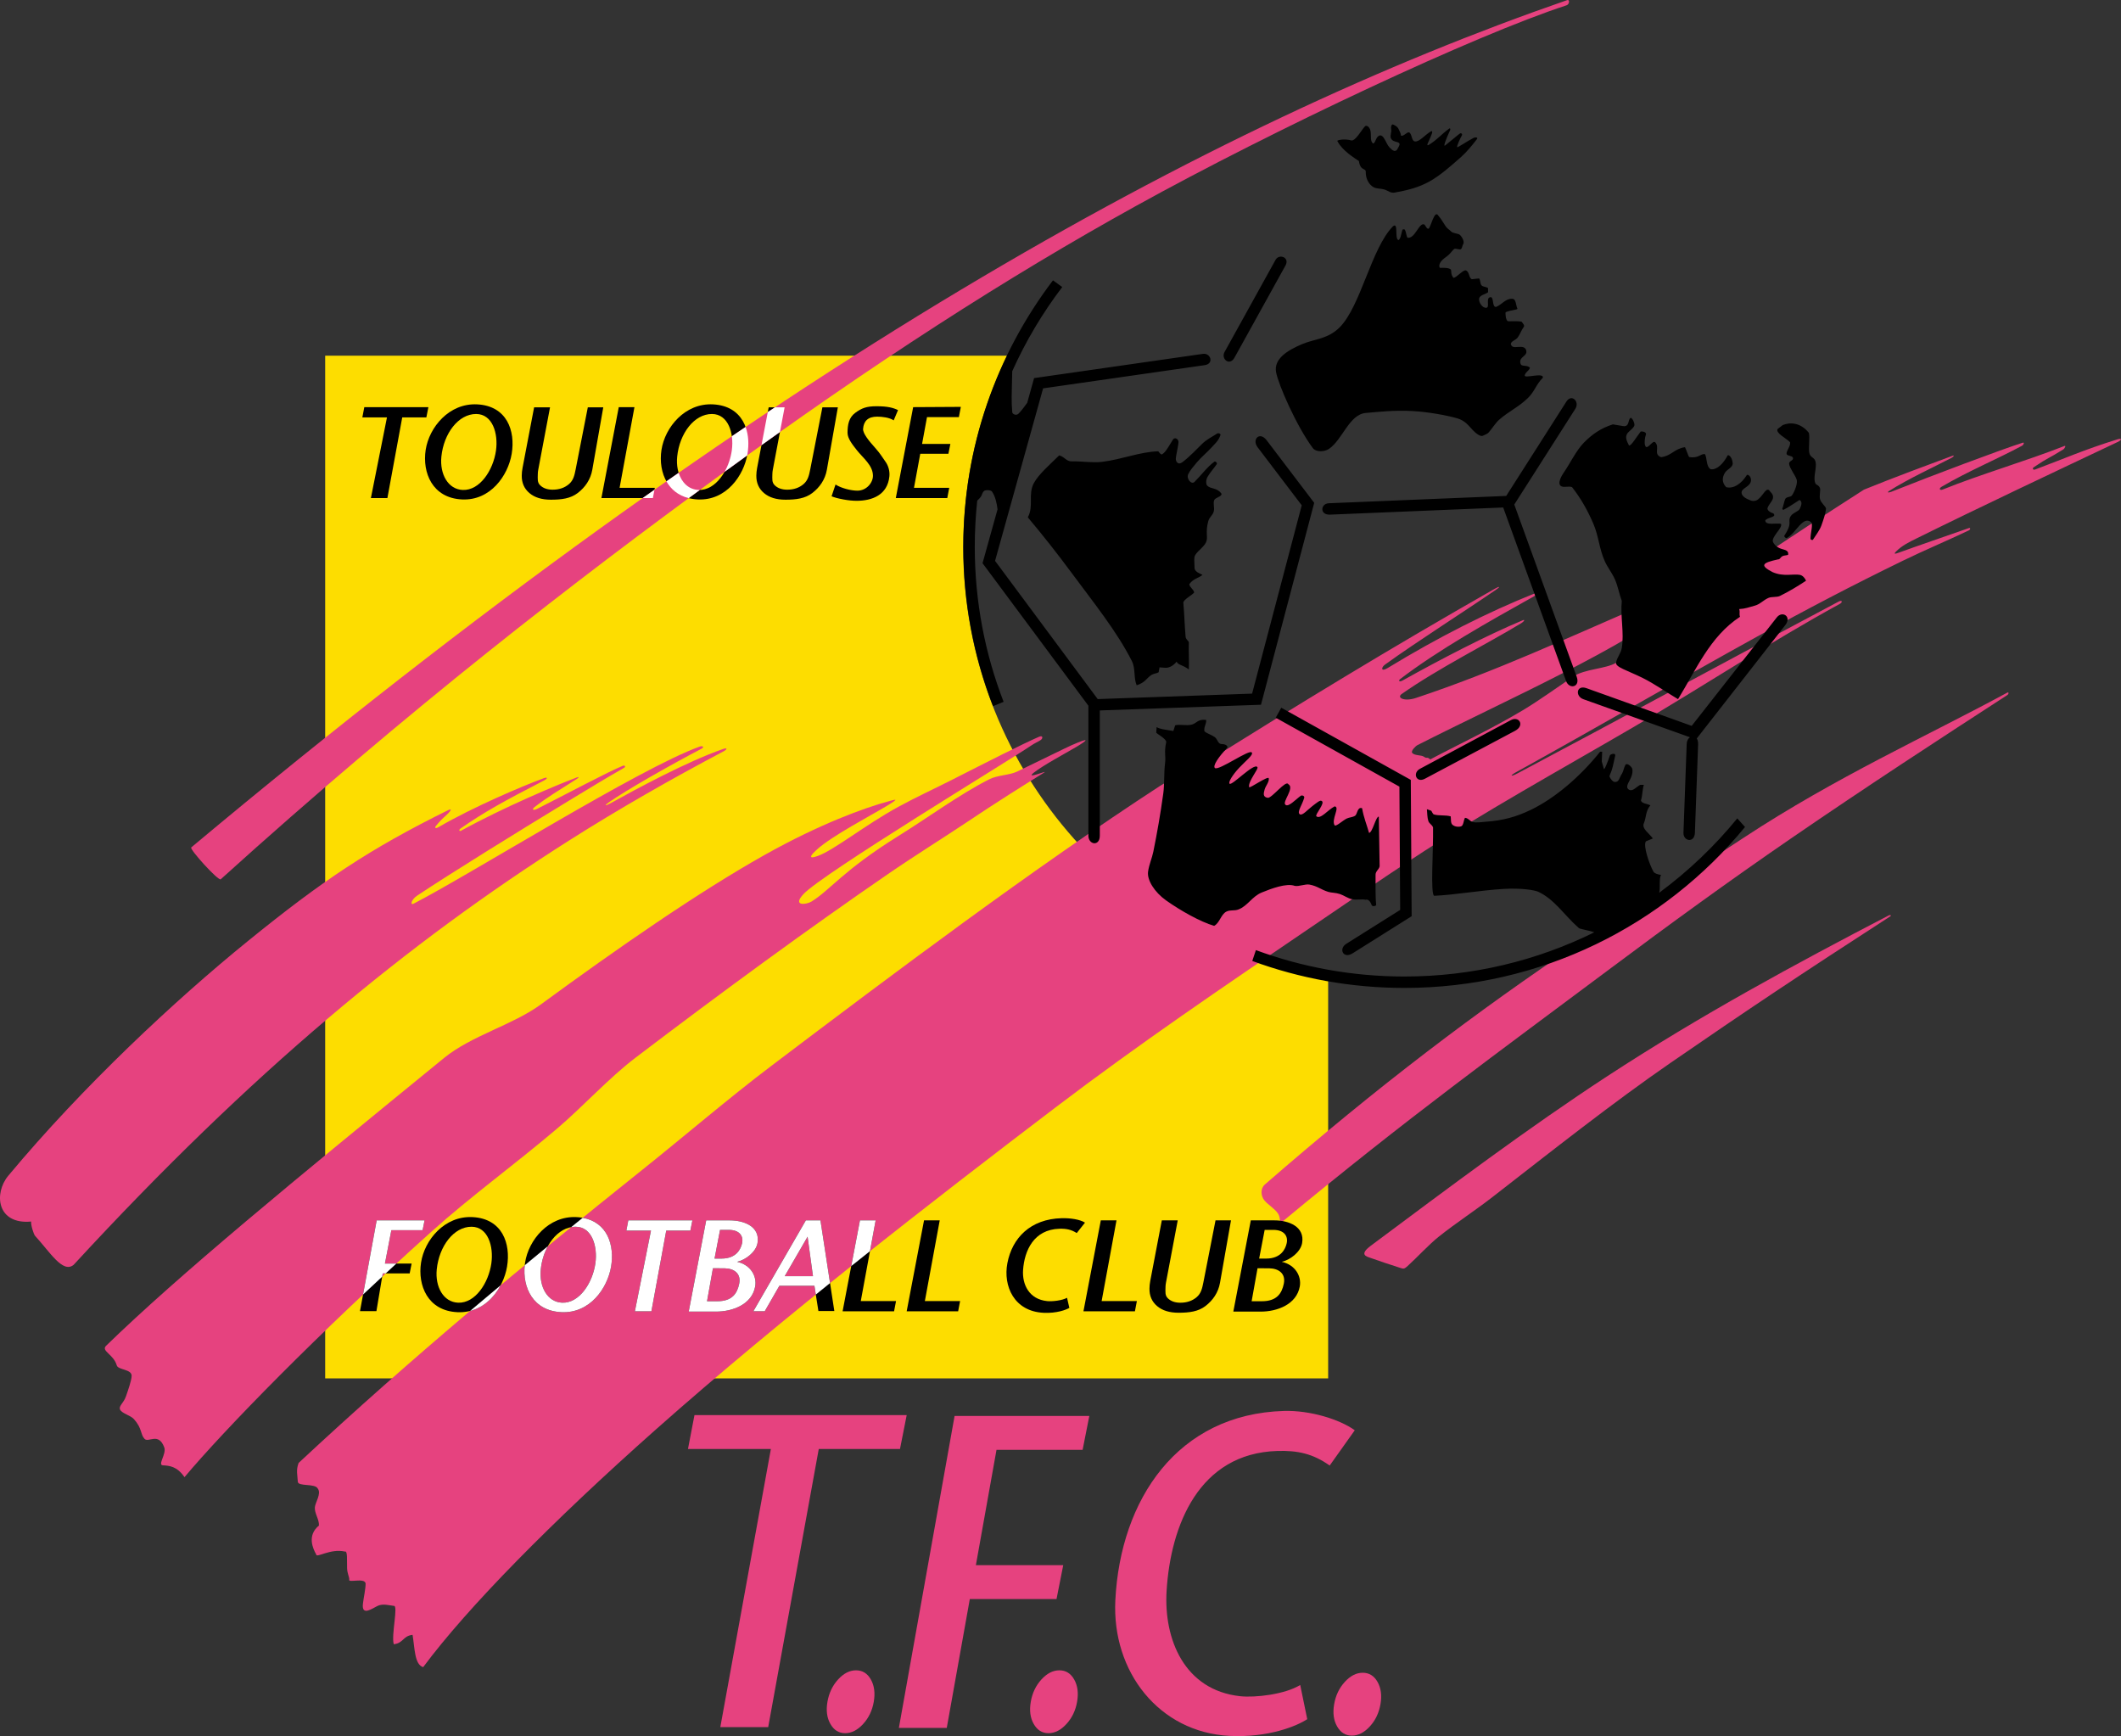 <?xml version="1.0" encoding="utf-8"?>
<!-- Generator: Adobe Illustrator 13.0.2, SVG Export Plug-In . SVG Version: 6.00 Build 14948)  -->
<!DOCTYPE svg PUBLIC "-//W3C//DTD SVG 1.0//EN" "http://www.w3.org/TR/2001/REC-SVG-20010904/DTD/svg10.dtd">
<svg version="1.0" id="Ebene_1" xmlns="http://www.w3.org/2000/svg" xmlns:xlink="http://www.w3.org/1999/xlink" x="0px" y="0px"
	 width="566.933px" height="464.005px" viewBox="0 0 566.933 464.005" enable-background="new 0 0 566.933 464.005"
	 xml:space="preserve">
<rect x="0" y="0" width="566.933" height="464.005" fill="#333333" stroke="none"/>
<path fill-rule="evenodd" clip-rule="evenodd" fill="#FDDD00" d="M86.919,95.067h182.28c-7.515,15.473-11.733,32.843-11.733,51.197
	c0,58.051,42.171,106.264,97.544,115.686v106.447H86.919V95.067L86.919,95.067z"/>
<path fill-rule="evenodd" clip-rule="evenodd" fill="#E6427F" d="M113.117,445.571c11.836-15.947,34.484-38.936,62.169-63.496
	c33.628-29.83,74.278-61.33,106.73-86.002c22.324-16.973,45.036-32.395,68.107-48.049c8.821-5.984,18.133-12.369,27.058-18.261
	c19.062-12.583,39.92-24.031,59.889-35.697c18.76-10.959,35.955-22.412,54.657-32.643c0.925-0.506,0.661-1.134-0.27-0.641
	c-27.293,14.451-58.612,31.486-85.9,45.949c-1.817,0.963-2.081,0.617-0.279-0.376c21.331-11.768,42.999-24.395,64.441-36.243
	c12.847-7.098,25.678-13.813,38.881-20.236c5.786-2.815,11.412-5.157,17.666-8.122c0.452-0.214,0.485-0.786,0.014-0.619
	c-5.675,2.018-13.538,4.668-18.792,6.591c-1.008,0.369-1.403,0.396-0.639-0.368c1.547-1.546,3.419-2.457,5.282-3.38
	c16.765-8.306,36.974-17.826,53.866-25.827c1.276-0.604,1.25-1.126-0.095-0.705c-9.058,2.836-13.8,4.996-21.889,8.028
	c-0.587,0.22-0.901-0.258-0.377-0.611c4.127-2.779,3.638-2.104,7.857-4.741c0.436-0.272,0.804-1.117,0.327-0.928
	c-9.962,3.938-22.589,7.614-32.517,11.637c-0.84,0.34-1.12-0.266-0.34-0.727c6.998-4.132,14.957-7.422,21.505-10.967
	c0.452-0.245,0.708-0.972,0.219-0.819c-5.183,1.615-24.272,8.771-35.096,13.1c-0.817,0.326-1.342,0.253-0.6-0.222
	c5.017-3.212,12.536-6.661,16.674-8.84c0.541-0.285,0.819-0.758,0.245-0.545c-6.264,2.329-15.828,5.856-23.688,9.059
	c-19.765,12.631-38.984,25.769-58.748,38.357c-3.463,2.206-3.852,5.708-7.441,7.886c-2.791,1.692-8.445,1.63-11.582,3.75
	c-4.383,2.962-9.038,6.353-13.483,9.012c-8.317,4.976-18.067,9.566-24.671,13.097c-0.94-0.859-0.813-0.086-1.693-0.725
	c-0.683-0.497-2.629-0.243-3.159-1.079c-0.316-0.499,0.914-1.756,1.44-2.023c23.428-11.922,55.716-26.05,71.312-38.917
	c-1.064,0.368-8.893,0.735-9.942,1.102c-21.843,9.395-40.366,18.086-61.774,25.21c-3.114,1.036-5.256-0.043-3.805-1.062
	c9.762-6.851,22.991-13.473,31.938-18.906c0.764-0.464,1.182-1.113,0.355-0.769c-9.475,3.934-22.085,10.506-32.066,16.076
	c-0.989,0.551-1.113-0.03-0.682-0.359c10.21-7.791,23.509-15.271,35.769-22.117c0.684-0.381,0.982-1.097,0.254-0.806
	c-12.51,4.987-25.742,11.677-39.337,19.952c-1.817,1.106-1.774-0.147-0.723-0.905c8.635-6.221,20.796-13.924,29.867-20.143
	c1.112-0.763,0.695-0.826-0.479-0.159c-28.195,16.055-52.418,30.822-79.412,47.782c-3.313,2.082-6.659,2.694-10.039,4.895
	c-33.948,22.107-70.938,49.886-103.905,74.825c-11.446,8.66-23.267,18.814-34.583,27.852c-31.284,24.988-61.621,50.148-91.81,78.299
	c-0.751,1.928-0.285,3.338-0.224,4.998c0.05,1.395,4.665,0.385,5.353,1.875c0.999,1.326-0.675,3.682-0.787,4.961
	c-0.143,1.648,1.183,3.223,1.084,4.902c-3.211,2.635-1.634,6.135-0.733,7.715c-0.037,1.094,3.747-1.641,7.641-0.766
	c0.818-0.275,0.538,2.34,0.621,4.521c0.049,1.309,0.58,2.252,0.58,2.906c-0.51,1.094,4.111-0.547,4.365,1.094
	c0.011,1.473-0.521,3.742-0.717,5.449c-0.404,3.51,2.686,1.094,4.022,0.512c1.396-0.605,3.033-0.092,4.227,0.037
	c1.274-0.225-0.729,7.854-0.002,10.254c2.62-0.291,2.405-2.221,5.025-2.512C110.863,440.435,110.788,444.923,113.117,445.571
	L113.117,445.571z"/>
<path fill-rule="evenodd" clip-rule="evenodd" fill="#E6427F" d="M342.778,326.507c33.397-27.701,58.122-45.568,87.904-67.834
	c15.337-11.467,31.463-23.203,47.95-34.522c20.537-14.099,40.528-27.117,57.898-38.375c0.438-0.283,0.458-0.904-0.001-0.655
	c-21.414,11.59-45.685,22.5-70.343,38.708c-11.127,7.313-22.085,14.419-33.053,21.673c-3.248,2.148-7.806,4.311-11.061,6.494
	c-27.128,18.199-53.343,37.943-83.986,64.586c-1.206,1.049-1.126,3.02-0.109,4.254c0.984,1.195,2.737,2.168,3.631,3.51
	C342.397,325.53,341.885,327.247,342.778,326.507L342.778,326.507z"/>
<path fill-rule="evenodd" clip-rule="evenodd" d="M466.437,221.033c-21.624,26.261-54.384,43.011-91.05,43.011
	c-14.29,0-27.985-2.545-40.66-7.205l0.967-2.902c12.371,4.559,25.741,7.053,39.693,7.053c18.223,0,35.453-4.252,50.758-11.811
	c-1.942-0.674-3.989-0.838-4.226-1.232c-3.676-3.209-6.446-7.664-10.81-9.627c-0.891-0.4-4.38-1.033-9.298-0.734
	c-6.127,0.371-13.27,1.627-18.438,1.828c-1.092-0.182-0.219-12.18-0.328-18.269c-0.255-0.752-1.004-0.958-1.259-1.71
	c-0.29-0.851-0.308-2.306-0.379-3.158l1.146,0.403c0.094,0.033,0.403,0.9,0.713,0.994c1.346,0.409,3.156,0.108,4.502,0.517
	c0.108,0.692-0.068,1.73,0.437,2.215c0.561,0.538,1.642,0.698,2.374,0.438c0.618-0.22,0.646-1.723,1.011-2.27
	c0.924,0.095,1.239,0.88,2.022,1.106c1.009,0.291,2.473,0.014,3.611-0.065c4.457-0.309,8.056-1.265,12.112-3.242
	c6.283-3.063,12.973-8.716,18.37-15.467c0.182,0,0.363,0,0.546,0c-0.037,0.875-0.073,1.751-0.109,2.625
	c0.182,0.657,0.363,1.258,0.546,1.915c0.055,0.711,1.093-1.915,1.639-3.556c-0.019-0.218,1.438-0.82,1.419,0
	c-0.267,1.169-0.557,2.725-0.917,3.884c-0.281,0.901-0.691,1.519-0.611,1.806c0.218,0.51,0.867,1.42,1.419,1.421
	c1.194,0.001,1.089-0.996,1.948-2.299c0.296-0.45,0.511-1.655,0.891-2.295c0.367-0.616,1.762,0.492,1.856,1.203
	c0.139,1.039-0.256,2.081-0.77,3.009c-0.543,0.983-1.033,1.974-0.104,2.46c0.964,0.505,1.819-0.692,2.947-1.313
	c0.328,0,0.655,0,0.983,0c-0.401,1.313-0.364,2.844-0.765,4.157c0.183,0.875,1.674,0.875,2.512,1.313
	c-1.348,1.605-1.056,3.209-1.747,4.813c-0.618,1.458,1.492,2.698,2.402,4.048c-0.619,0.255-1.238,0.51-1.856,0.766
	c-0.797,1.146,0.914,6.103,2.015,8.089c0.264,0.474,1.131,0.763,2.025,0.882c-0.577,1.025-0.138,3.408-0.471,4.76
	c7.759-5.727,14.771-12.406,20.864-19.867L466.437,221.033L466.437,221.033z M379.542,205.48l24.302-13.013
	c2.217-1.188,3.801,1.433,1.123,2.856l-24.101,12.809C378.546,209.367,377.509,206.569,379.542,205.48L379.542,205.48z
	 M274.566,107.67c-0.676,0.903-1.251,1.754-2.241,2.82c-0.73,0.786-1.713,0.102-1.749-0.273c-0.138-1.46-0.172-2.774-0.162-4.114
	c0.015-1.794,0.112-4.529,0.15-6.887c3.604-8.031,8.102-15.575,13.369-22.5l-2.478-1.79c-15.03,19.789-23.958,44.467-23.958,71.229
	c0,15.015,2.815,29.373,7.935,42.582l2.829-1.157c-4.974-12.852-7.709-26.819-7.709-41.424c0-4.176,0.226-8.299,0.66-12.359
	c0.343-0.327,0.672-0.619,0.975-1.055c0.352-0.506,0.325-1.051,0.854-1.519c0.404-0.357,1.833-0.231,2.075,0.109
	c0.935,1.313,1.292,3.057,1.525,4.786l-4.013,14.406l28.292,38.086v34.725c0,2.472,3.055,2.958,3.055,0v-33.456l43.081-1.523
	l14.224-53.965l-12.711-16.725c-1.869-2.459-4.017-0.236-2.416,1.871l11.793,15.516l-13.266,50.331l-41.268,1.459L265.975,149.9
	l12.842-46.102l43.177-6.2c2.59-0.372,1.616-3.318-0.463-3.02l-45.123,6.479L274.566,107.67L274.566,107.67z M357.496,37.741
	c1.359,2.618,4.616,4.513,5.732,5.306c0.409,2.742,1.854,1.806,1.829,2.866c-0.041,1.79,0.794,3.361,2.026,4.087
	c0.844,0.497,1.904,0.34,2.879,0.625c1.123,0.328,1.699,1.047,2.82,0.845c3.369-0.606,6.389-1.343,9.306-2.969
	s5.732-4.143,8.472-6.562c1.495-1.32,2.91-3.082,4.171-4.69c0.515-0.657-0.504-0.57-0.765-0.438
	c-1.826,0.925-4.362,2.712-4.478,2.516c-0.155-0.264,0.884-2.494,1.257-3.118c0.234-0.393-0.208-0.77-0.573-0.492
	c-1.206,0.914-2.104,1.76-3.877,3.145c-0.65,0.509,0.303-1.878,1.338-4.129c0.105-0.231-0.041-0.531-0.246-0.383
	c-2.2,1.594-3.162,2.966-5.486,4.375c-0.328,0.199-0.438,0.095-0.328-0.273c0.072-0.243,0.852-1.816,1.201-2.844
	c0.1-0.295,0.053-0.7-0.218-0.547c-1.65,0.929-3.16,2.932-4.368,2.735c-0.876-0.143-0.741-1.741-1.392-2.325
	c-0.579-0.52-1.577,1.129-2.326,0.759c-0.037-0.64-0.331-1.035-0.474-1.396c-0.428-1.087-1.032-1.223-1.541-1.523
	c-0.531-0.313-0.736,0.683-0.602,1.286c0.154,0.69-0.339,1.634-0.104,2.265c0.618,1.656,3.309,0.468,1.988,2.576
	c-0.211,0.338-0.282,0.893-1.037,0.902c-0.553-0.15-0.906-0.558-1.284-0.938c-0.967-0.974-1.543-3.711-2.783-3.136
	c-0.164,0.076-0.316,0.192-0.437,0.328c-0.465,0.524-0.841,2.159-1.311,1.641c-0.579-0.638-0.404-1.584-0.47-2.501
	c-0.04-0.549-0.083-1.063-0.403-1.546c-0.302-0.455-0.822-0.775-1.201-0.383c-0.814,0.844-2.548,4.03-3.657,3.72
	C359.398,36.984,357.013,37.486,357.496,37.741L357.496,37.741z M341.09,99.48c0.613,3.312,5.428,14.367,9.807,20.261
	c0.867,1.167,3.163,1.046,4.358,0.218c3.63-2.518,5.406-9.217,9.809-9.589c3.423-0.289,7.632-0.787,12.606-0.504
	c4.123,0.235,9.081,1.146,11.781,1.917c2.174,0.622,3.098,1.99,4.148,3.104c1.05,1.114,2.148,1.835,2.735,1.584
	c0.981-0.419,1.304-0.562,1.627-0.939c1.075-1.256,1.773-2.485,2.768-3.359c2.541-2.236,5.211-3.384,7.688-5.808
	c1.826-1.786,2.177-3.631,3.988-5.418c0.313-1.513-5.052,0.31-4.848-0.602c0.108-0.818,1.095-1.223,1.362-1.961
	c0.07-0.194-0.304-0.352-0.49-0.436c-0.628-0.285-1.799-0.053-1.962-0.654c-0.656-1.746,1.421-1.99,1.526-3.159
	c0.052-0.582-0.22-1.09-0.763-1.307c-0.744-0.297-1.941,0.057-2.725-0.11c-0.354-0.076-0.732-0.518-0.654-0.872
	c0.151-0.686,1.278-0.965,1.715-1.517c0.729-0.921,1.038-1.997,1.719-2.95c0.364-0.363-0.309-1.054-0.6-1.417
	c-1.38-0.218-3.298-0.04-3.594-0.107c-0.672-0.15-0.735-2.359-0.654-2.399c1.174-0.582,3.307-0.617,3.158-0.98
	c-0.437-0.872-0.336-2.551-1.308-2.615c-1.885-0.125-2.668,1.453-4.411,2.179c-1.123,0.036-0.516-2.704-1.474-2.615
	c-1.4,0.124-0.088,2.69-1.089,2.833c-1.022,0.146-2.07-1.37-1.962-2.397c0.103-0.982,1.598-1.162,2.397-1.743
	c0-0.363,0-0.727,0-1.09c-0.4-0.399-1.347-0.324-1.745-0.76c-0.399-0.435-0.253-1.382-0.652-1.855
	c-0.653,0.073-1.308,0.146-1.961,0.218c-0.817-0.398-0.579-1.921-1.525-2.344c-0.749-0.334-2.561,2-3.378,1.961
	c-0.819-1.017-0.438-1.815-0.71-2.231c-0.599-0.492-1.797-0.438-2.887-0.438c-0.271-0.266-0.278-0.931,0.296-1.71
	c0.474-0.641,1.279-1.089,2.004-1.731c0.564-0.5,1.06-1.229,1.451-1.561c0.422-0.358,1.541,0.359,1.918-0.042
	c0.319-0.34,0.303-1.019,0.598-1.382c0.319-0.756-0.511-2.041-1.011-2.433c-0.389-0.304-1.871-0.393-2.26-0.837
	c-0.499-0.571-1.002-0.676-1.502-1.46c-0.643-1.007-1.287-2.056-1.93-2.791c-1.036-1.737-2.017,3.2-2.615,3.487
	c-0.473,0.129-0.727-0.726-1.09-1.09c-1.417-0.807-2.505,3.966-4.576,3.487c-0.364-0.727-0.399-2.602-1.09-2.18
	c-0.437-0.423-0.489,2.6-1.308,2.833c-1.073-0.433,0.093-4.859-1.416-3.706c-5.814,5.835-8.609,21.324-14.274,27.024
	c-3.135,3.154-6.754,3.11-9.959,4.454C344.01,93.667,340.439,95.967,341.09,99.48L341.09,99.48z M476.517,113.607
	c1.893-0.784,4.714-0.748,6.988,2.079c0.313,1.243-0.159,4.165,0.119,5.378c0.316,1.377,1.381,1.044,1.672,2.399
	c0.332,1.543-0.544,3.683-0.212,5.226c0.26,1.206,0.79,0.589,1.347,1.668c0.296,0.573-0.218,2.068,0.059,3.058
	c0.313,1.123,1.412,1.755,1.602,2.509c-0.134,1.375-0.685,2.937-1.224,4.47c-0.476,1.352-1.532,2.684-2.271,3.844
	c-0.122,0.193-0.65,0.012-0.655-0.218c-0.034-1.614,0.8-3.975,0.109-4.485c-2.185-1.75-3.999,2.989-6.442,4.266
	c-0.273,0.143-0.825-0.4-0.655-0.656c2.411-3.638,0.693-3.656,1.712-5.221c0.612-0.938,2.062-1.188,2.431-1.971
	c0.517-1.094,0.636-1.95-0.103-2.325c-1.419,0.875-2.768,1.878-4.259,2.625c-0.138,0.069-0.393-0.189-0.327-0.328
	c0.248-0.525,0.507-2.031,0.771-2.547c0.357-0.7,1.438-0.424,1.813-0.983c0.826-1.23,1.571-3.366,1.238-4.237
	c-0.287-1.005-1.876-3.023-2.011-4.15c-0.105-0.875,1.25-0.866,1.027-1.648c-0.111-0.606-1.588-0.447-1.7-1.054
	c-0.143-0.779,1.079-1.942,0.936-3.104c-1.128-1.167-3.784-2.334-3.384-3.501C475.571,114.336,476.043,113.972,476.517,113.607
	L476.517,113.607z M431.967,177.057c-0.268,1.237,2.932,2.081,7.051,4.107c3.205,1.577,7.098,4.302,9.513,5.7
	c4.815-7.831,8.519-16.765,16.563-22.012c-0.29-0.944,0.074-1.123-0.216-2.067c1.707-0.089,2.51-0.479,4.159-0.909
	c1.392-0.362,2.239-1.433,3.624-2.06c0.913-0.413,2.239-0.118,3.112-0.542c2.516-1.222,5.127-2.85,6.972-4.063
	c-0.237-0.604-0.838-1.412-1.643-1.568c-1.771-0.343-4.322,0.567-7.293-0.727c-3.495-1.817-2.841-2.485,1.526-3.429
	c0.396,0.07,0.543-0.514,1.059-0.819c0.427-0.254,1.229-0.215,1.558-0.38c0.24-1.421-1.205-1.265-2.374-1.822
	c-0.7-0.335-1.371-0.917-1.657-1.609c-0.557-1.341,2.655-3.762,2.127-4.85c-1.018-0.29-4.164,0.513-4.198-0.872
	c0.454-0.928,3.2-0.815,2.18-1.906c-1.546-0.508-1.728-1.236-1.525-1.581c0.436-1.308,2.51-2.506,0.707-4.196
	c-0.995-1.712-1.796,0.839-3.231,1.973c-0.92,0.727-1.855,0.501-2.706,0.044c-1.234-0.531-1.961-1.294-1.708-2.133
	c0.326-1.081,3.031-1.527,2.362-3.643c-0.382-0.892-1.036-0.911-1.09-0.601c-1.435,2.222-3.469,3.623-5.448,3.108
	c-1.215-1.295-1.072-2.701-0.275-3.919c0.6-0.918,2.174-1.386,2.018-2.565c-0.145-1.585-1.164-2.35-1.362-1.966
	c-1.126,2.148-2.851,3.914-4.521,3.656c-1.236-0.67-0.943-3.092-1.524-4.037c-1.235-0.146-1.706,1.242-4.251,0.768
	c-0.291-0.508-0.8-2.111-1.09-2.62c-2.906,0.436-3.464,2.24-6.369,2.676c-2.167-0.797-0.283-2.607-1.585-3.979
	c-0.706-0.745-2.252,2.479-2.723,0.765c-0.182-0.545-0.109-1.902,0.228-2.802c0.192-0.514-0.445-0.916-1.373-0.853
	c-1.054,1.326-2.707,4.13-3.159,3.706c-0.573-1.179-1.16-2.198-0.336-3.315c0.322-0.438,1.708-1.366,1.806-2.078
	c0.082-0.594-0.667-2.227-1.09-1.909c-0.677,0.51-0.197,2.511-2.069,2.127c-0.872-0.145-1.744-0.291-2.615-0.436
	c-3.111,0.996-5.459,2.577-7.697,4.845c-2.109,2.139-3.621,5.439-5.47,8.123c-0.391,0.567-1.899,2.93-0.563,3.598
	c0.872,0.364,1.962-0.148,2.834,0.214c2.524,3.225,4.277,6.488,5.682,9.752c1.448,3.367,1.566,6.738,3.079,10.072
	c0.758,1.672,1.95,3.133,2.694,4.819c0.803,1.817,1.192,4.069,1.836,5.76c-0.409,4.24,0.663,8.511,0.011,12.526
	C433.247,174.7,432.305,175.501,431.967,177.057L431.967,177.057z M309.163,194.333l-0.109,1.466
	c0.18,0.363,2.761,1.656,2.668,2.566c-0.611,2.707-0.056,3.695-0.303,5.594c-0.334,2.565-0.132,5.629-0.479,8.12
	c-0.783,5.609-1.607,10.341-2.663,15.564c-0.353,1.741-1.121,3.343-1.402,5.308c-0.32,2.24,1.709,5.494,4.813,7.697
	c3.869,2.746,9.179,5.727,12.84,6.801c1.46-0.725,1.83-3.09,3.29-3.813c1.074-0.531,2.079-0.131,3.215-0.568
	c2.463-0.947,3.647-3.479,6.217-4.529c2.569-1.049,6.635-2.586,8.854-1.77c1.086,0.211,2.829-0.561,3.913-0.348
	c2.29,0.445,2.927,1.303,5.075,1.961c0.776,0.238,1.945,0.189,3.062,0.564c1.116,0.377,2.18,1.178,3.179,1.367
	c1.558,0.295,2.443-0.092,3.731,0.16c0.581-0.219,1.208,0.4,1.525,1.314c0.256,0.738,1.27,0.254,1.254,0.102
	c-0.209-1.928-0.164-5.119-0.164-7.953c-0.073-1.091,0.891-1.471,1.09-2.398c-0.073-4.432-0.146-8.863-0.218-13.294
	c-0.817-0.025-1.689,4.327-2.615,4.358c-0.509-1.889-1.454-4.161-1.854-6.596c-1.291-0.439-1.252,1.587-1.855,2.001
	c-0.652,0.445-1.622,0.431-2.262,0.763c-1.143,0.592-2.617,2.008-3.183,1.87c-1.092-1.508,1.529-4.984-0.053-5.124
	c-1.853,0.98-3.723,3.513-4.851,2.667c-0.545-0.409,2.546-3.65,1.362-4.134c-0.356-0.318-1.458,0.644-2.438,1.382
	c-1.261,0.949-2.637,2.61-3.337,2.212c-0.924-0.525,0.598-2.469,1.144-4.411c0.154-0.55-0.627-0.76-0.926-0.546
	c-1.336,0.954-3.309,3.146-4.088,2.394c-0.982-0.721,2.566-4.504,0.765-5.498c-0.633-1.228-4.438,3.827-5.504,3.647
	c-1.389-0.234-1.091-1.225-0.833-2.211c0.259-0.987,1.294-2.055,1.106-3.017c-0.144-0.737-5.119,2.765-5.23,2.397
	c-0.451-1.491,2.691-4.981,2.181-5.393c-0.887-1.21-6.738,5.005-7.41,4.464c-0.457-0.366,0.819-2.408,2.533-4.242
	c1.713-1.833,3.862-3.46,3.406-4.092c-0.521-1.063-8.74,4.874-9.861,4.14c-0.677-0.572,0.997-3.024,3.268-5.39
	c0.258-0.41-0.229-1.013-1.483-1.024c-1.021-0.008-1.037-1.336-1.905-1.907c-1.2-0.791-2.99-1.27-2.714-1.811
	c-0.073-1.089,0.563-1.632,0.491-2.722c-2.229-0.32-2.545,0.93-3.9,1.251c-1.441,0.341-2.995-0.135-4.381,0.165
	c-0.146,0.581-0.346,0.943-0.49,1.525C311.086,194.955,310.069,194.87,309.163,194.333L309.163,194.333z M283.119,121.702
	c-2.395,2.384-5.445,4.988-6.748,7.37c-1.675,3.064,0.034,6.13-1.642,9.194c4.147,4.927,7.977,9.809,11.528,14.608
	c6.024,8.141,12.314,15.919,16.294,23.821c1.014,2.015,0.421,4.462,1.271,6.465c2.444-0.804,2.646-1.985,4.009-2.798
	c0.619-0.37,1.286-0.349,1.877-0.689c0-0.436,0.218-0.872,0.218-1.307c0.581,0,0.943,0.109,1.525,0.109
	c1.188,0.065,2.297-0.68,3.051-1.635c0.436,0.945,1.415,0.743,3.27,2.072c0.109-2.306-0.081-4.777,0-7.245
	c0.01-0.303-0.909-0.855-0.872-1.583c-0.291-3.269-0.309-5.717-0.599-8.987c-0.02-0.836,2.309-2,2.891-2.726
	c-0.073-0.799-1.238-1.435-1.311-2.234c1.162-1.578,2.414-1.528,3.541-2.503c-0.581-0.291-2.134-0.801-2.126-1.856
	c0.01-1.162-0.272-2.817,0.219-3.487c0.799-1.235,2.182-2.004,2.834-3.322c0.666-1.347-0.247-2.586,0.623-5.692
	c0.335-1.194,1.218-1.501,1.479-2.675c0.216-0.971-0.24-1.979,0.088-2.887c0.285-0.79,2.156-0.979,1.95-1.769
	c-1.234-1.71-2.759-1.142-3.814-2.152c-0.235-0.225-0.525-1.336,0.169-2.465c0.738-1.204,1.74-2.306,2.394-3.285
	c0.201-0.3-0.364-0.87-0.653-0.653c-1.971,1.478-3.538,3.656-5.285,5.394c-0.867,0.861-2.267-0.878-1.689-2.075
	c0.506-1.048,1.48-2.134,2.282-3.105c1.187-1.438,2.808-2.73,4.104-4.178c0.858-0.959,1.664-1.581,2.222-3.12
	c0.139-0.383-0.527-0.655-0.871-0.435c-1.658,1.063-2.792,1.562-4.022,2.751c-1.582,1.528-3.227,3.338-5.236,4.875
	c-1.255,0.96-1.867-0.252-1.799-0.983c0.091-0.979,0.47-2.421,0.704-4.134c0.16-1.161-1.047-1.547-1.415-0.978
	c-1.079,1.664-1.89,3.341-2.888,3.973c-0.327,0.312-0.873-0.471-1.092-0.762c-5.045,0.165-9.573,2.144-15.027,2.825
	c-2.477,0.31-5.688-0.208-8.03-0.134C284.986,123.352,284.75,122.199,283.119,121.702L283.119,121.702z M449.982,222.56
	l0.863-23.728c0.03-0.86,0.403-1.471,0.878-1.785l-28.505-10.175c-2.224-0.794-1.889-3.922,0.866-2.935l28.099,10.066l22.754-29
	c1.451-1.85,4.075-0.25,2.259,2.076l-23.659,30.295c0.24,0.351,0.387,0.869,0.361,1.567l-0.858,23.622
	C452.936,225.412,449.898,224.853,449.982,222.56L449.982,222.56z M327.323,94.068l13.63-24.625c0.94-1.699,3.865-0.674,2.647,1.526
	l-13.64,24.639C328.686,97.913,326.285,95.943,327.323,94.068L327.323,94.068z M421.079,109.267l-16.319,25.58l16.686,46.044
	c1.012,2.792-2.01,3.423-2.842,1.125l-16.807-46.379l-46.291,1.91c-2.825,0.116-2.544-2.952-0.326-3.044l47.424-1.957l16.079-25.205
	C420.092,105.132,422.302,107.348,421.079,109.267L421.079,109.267z M374.263,243.19l-0.208-32.95l-33.064-18.418l1.486-2.669
	l34.622,19.286l0.229,36.433l-15.778,9.918c-2.526,1.588-3.794-1.223-1.716-2.529L374.263,243.19L374.263,243.19z"/>
<path fill-rule="evenodd" clip-rule="evenodd" fill="#E6427F" d="M366.391,336.216c2.554,0.896,4.82,1.68,7.402,2.49
	c1.377,0.434,1.404,0.604,2.475-0.357c2.41-2.166,5.635-5.703,8.35-7.861c4.814-3.824,9.513-6.822,14.486-10.689
	c15.619-12.141,32.027-25.121,47.387-35.709c20.315-14.004,34.979-23.801,58.777-39.186c0.385-0.248-0.002-0.459-0.409-0.246
	c-24.824,12.896-50.377,26.717-75.346,43.047c-20.997,13.73-41.986,29.49-63.067,45.211
	C363.138,335.382,365.293,335.831,366.391,336.216L366.391,336.216z"/>
<path fill-rule="evenodd" clip-rule="evenodd" fill="#E6427F" d="M2.222,314.224c19.927-23.918,44.639-46.967,64.058-62.725
	c19.885-16.135,32.417-24.566,53.659-35.049c1.296-0.488,0.068,0.821-1.441,2.157c-0.971,0.859-1.735,1.87-1.996,2.154
	c-0.213,0.231-0.414,0.956,0.766,0.271c9.275-5.378,22.482-10.996,28.05-13.033c1.092-0.399,1.142,0.063,0.109,0.594
	c-10.575,5.446-16.033,8.453-22.376,12.875c-0.477,0.333-0.289,0.824,0.218,0.543c11.315-6.25,25.83-12.327,30.782-14.178
	c0.86-0.321,0.773-0.062,0,0.432c-4.978,3.176-7.788,4.808-11.134,7.423c-0.909,0.71-0.367,1.006,0.644,0.498
	c7.09-3.568,19.389-10.144,22.934-11.519c0.543-0.21,0.832,0.255,0.328,0.543c-4.912,2.805-8.287,4.86-14.888,8.871
	c-13.516,8.21-31.667,19.447-40.43,25.291c-1.599,1.066-1.921,2.65-0.95,2.148c15.499-8.01,60.31-36.149,76.462-41.982
	c0.82-0.296,1.318,0.144,0.545,0.547c-8.565,4.478-20.086,11.041-24.874,14.39c-1.118,0.782-1.046,1.07,0.392,0.272
	c7.109-3.942,20.293-11.091,30.159-14.556c1.226-0.43,1.258,0.047,0.108,0.653c-13.564,7.15-27.838,15.291-41.219,23.783
	c-42.999,27.289-84.943,61.869-132.449,113.422c-2.901,2.393-6.359-3.475-10.29-7.727c-0.396-0.428-1.188-2.969-1.062-3.842
	C-0.858,327.333-1.711,318.944,2.222,314.224L2.222,314.224z"/>
<path fill-rule="evenodd" clip-rule="evenodd" fill="#E6427F" d="M28.366,359.671c-1.443,1.402,2.008,2.291,2.837,5.236
	c0.363,1.287,4.03,0.977,3.984,2.834c-0.029,1.193-0.936,3.797-1.523,5.465c-0.651,1.85-1.952,2.518-1.588,3.482
	c0.404,1.072,2.792,1.555,3.719,2.594c2.258,2.529,1.667,3.979,2.827,5.262c1.05,1.162,3.768-1.867,5.293,2.324
	c0.621,1.705-1.854,4.678-0.383,4.764c1.708,0.102,3.769,0.227,5.783,3.166c10.617-12.645,35.598-38.299,65.911-65.527
	c10.682-9.596,22.027-17.754,33.64-27.6c6.779-5.75,13.862-13.545,20.971-18.955c23.539-17.912,46.864-34.922,67.393-49.027
	c7.426-5.104,15.055-9.828,21.393-14.075c7.72-5.174,14.677-9.538,20.442-13.111c1.438-0.891-5.283,2.006-2.729,0
	s8.325-5.08,11.343-6.865c2.681-1.586,4.347-2.933-1.31-0.437c-1.571,0.693-7.495,3.645-14.549,7.037
	c-1.975,0.949-5.199,0.913-7.455,2.065c-8.025,4.101-15.929,9.962-24.252,15.146c-14.783,9.208-18.25,14.466-23.186,17.494
	c-1.395,0.855-5.237,1.342-2.181-1.963c5.06-5.471,55.134-35.776,60.717-39.613c1.166-0.801,2.086-1.143,2.727-1.592
	c0.635-0.445,0.595-1.321-0.436-0.873c-4.578,1.994-13.467,6.526-23.192,11.469c-4.749,2.414-9.7,4.678-14.444,7.273
	c-8.967,4.907-17.107,11.517-21.497,13.116c-1.034,0.377-3.403,1.111-0.219-1.746c4.077-3.657,14.226-8.958,18.548-11.565
	c3.704-2.233,2.395-1.778,0.653-1.31c-6.529,1.757-18.534,6.118-33.211,14.356c-17.713,9.942-39.323,24.938-59.901,40.011
	c-7.37,5.398-18.467,8.283-25.732,14.207C78.649,315.419,47.829,340.751,28.366,359.671L28.366,359.671z"/>
<polygon fill="#E6427F" points="240.562,387.272 218.852,387.272 205.337,461.601 192.538,461.601 206.053,387.272 183.892,387.272 
	185.628,378.216 242.356,378.216 240.562,387.272 "/>
<polygon fill="#E6427F" points="289.378,387.489 266.362,387.489 260.848,418.315 284.198,418.315 282.404,427.372 259.227,427.372 
	253.065,461.819 240.265,461.819 255.157,378.435 291.172,378.435 289.378,387.489 "/>
<path fill="#E6427F" d="M221.176,454.823c0.402-2.326,1.343-4.309,2.837-5.949c1.494-1.641,3.097-2.451,4.799-2.451
	c1.715,0,3.038,0.811,3.964,2.451s1.182,3.623,0.78,5.949c-0.402,2.324-1.343,4.307-2.834,5.93c-1.494,1.641-3.1,2.471-4.815,2.471
	c-1.702,0-3.021-0.83-3.948-2.471C221.029,459.13,220.773,457.147,221.176,454.823L221.176,454.823z"/>
<path fill="#E6427F" d="M275.524,454.823c0.402-2.326,1.343-4.309,2.837-5.949c1.494-1.641,3.097-2.451,4.799-2.451
	c1.715,0,3.038,0.811,3.964,2.451c0.926,1.641,1.181,3.623,0.779,5.949c-0.402,2.324-1.344,4.307-2.834,5.93
	c-1.494,1.641-3.1,2.471-4.815,2.471c-1.702,0-3.021-0.83-3.948-2.471C275.377,459.13,275.122,457.147,275.524,454.823
	L275.524,454.823z"/>
<path fill="#E6427F" d="M356.612,455.476c0.402-2.324,1.344-4.309,2.837-5.947c1.494-1.641,3.097-2.453,4.799-2.453
	c1.715,0,3.038,0.813,3.964,2.453c0.927,1.639,1.182,3.623,0.78,5.947c-0.402,2.326-1.344,4.309-2.834,5.932
	c-1.494,1.641-3.101,2.469-4.815,2.469c-1.702,0-3.021-0.828-3.947-2.469C356.465,459.784,356.209,457.802,356.612,455.476
	L356.612,455.476z"/>
<path fill="#E6427F" d="M355.42,391.692c-4.484-3.178-8.582-4.064-14.028-3.895c-20.901,0.654-28.477,19.852-29.564,37.342
	c-0.808,12.965,4.744,26.588,19.67,28.205c4.016,0.436,11.985-0.492,16.043-3.002l1.878,9.135
	c-2.736,1.814-10.358,5.006-20.819,4.467c-18.735-0.969-31.445-17.09-30.474-36.279c1.361-26.869,16.589-49.732,45.061-50.563
	c6.953-0.203,14.854,2.215,18.935,5.162L355.42,391.692L355.42,391.692z"/>
<polygon points="113.965,111.552 107.519,111.552 103.548,133.12 99.137,133.12 103.436,111.552 96.854,111.552 97.378,108.817 
	114.507,108.817 113.965,111.552 "/>
<polygon points="165.393,108.817 169.585,108.817 165.614,130.385 175.035,130.385 174.511,133.12 160.754,133.12 165.393,108.817 
	"/>
<polygon points="244.083,108.817 256.828,108.743 256.305,111.475 247.787,111.475 246.465,118.65 254.029,118.65 253.505,121.272 
	245.982,121.272 244.304,130.385 253.725,130.385 253.201,133.12 239.444,133.12 244.083,108.817 "/>
<path d="M127.288,110.647c-4.781-0.021-8.692,5.245-9.309,11.39c-0.472,4.697,1.794,8.759,5.714,8.912
	c4.589,0.178,8.147-5.303,8.883-10.531C133.216,115.859,131.658,110.667,127.288,110.647L127.288,110.647z M123.498,133.486
	c-7.967-0.372-10.648-7.194-9.717-13.255c0.929-6.041,6.288-12.545,13.777-12.158c7.915,0.409,10.256,7.04,9.208,13.251
	C135.792,127.091,131.117,133.841,123.498,133.486L123.498,133.486z"/>
<path d="M190.318,110.647c-4.781-0.021-8.692,5.245-9.309,11.39c-0.472,4.697,1.793,8.759,5.713,8.912
	c4.589,0.178,8.147-5.303,8.883-10.531C196.246,115.859,194.688,110.667,190.318,110.647L190.318,110.647z M186.527,133.486
	c-7.968-0.372-10.648-7.194-9.717-13.255c0.929-6.041,6.288-12.545,13.777-12.158c7.915,0.409,10.256,7.04,9.208,13.251
	C198.822,127.091,194.146,133.841,186.527,133.486L186.527,133.486z"/>
<path d="M142.765,108.866h4.255l-3.147,16.667c-0.075,0.396-0.115,0.773-0.12,1.132c-0.017,1.352-0.175,2.254,0.634,3.037
	s1.917,1.175,3.331,1.175c1.744,0,3.198-0.496,4.359-1.487c1.158-0.988,1.464-2.254,1.805-3.997l3.238-16.526h4.132l-2.934,16.681
	c-0.467,2.66-1.946,4.723-3.885,6.211c-1.937,1.489-4.333,1.796-7.191,1.796c-2.429,0-4.337-0.587-5.734-1.774
	c-1.391-1.181-2.073-2.742-2.046-4.675c0.008-0.636,0.07-1.304,0.206-2.013L142.765,108.866L142.765,108.866z"/>
<path d="M205.466,108.866h4.255l-3.148,16.667c-0.074,0.396-0.115,0.773-0.12,1.132c-0.017,1.352-0.174,2.254,0.634,3.037
	c0.809,0.782,1.918,1.175,3.332,1.175c1.744,0,3.198-0.496,4.36-1.487c1.157-0.988,1.463-2.254,1.805-3.997l3.238-16.526h4.132
	l-2.934,16.681c-0.467,2.66-1.946,4.723-3.884,6.211c-1.937,1.489-4.333,1.796-7.191,1.796c-2.43,0-4.337-0.587-5.734-1.774
	c-1.391-1.181-2.073-2.742-2.046-4.675c0.008-0.636,0.07-1.304,0.206-2.013L205.466,108.866L205.466,108.866z"/>
<path d="M222.274,132.645l1.058-3.146c1.508,0.972,4.105,1.64,5.85,1.64c2.469,0,4.153-2.16,4.153-3.966
	c0-2.827-2.662-4.761-4.318-6.87c-1.158-1.473-2.474-3.111-2.474-4.618c0-2.203,0.361-4.097,2.063-5.346
	c1.699-1.248,2.975-1.764,5.676-1.764c3.049,0,4.531,0.435,5.756,1.032l-1.16,2.742c-1.14-0.766-3.072-0.993-4.417-0.993
	c-2.413,0-3.606,1.151-3.761,3.26c-0.091,1.239,1.594,3.257,3.261,5.122c1.421,1.59,1.895,2.527,2.684,3.597
	c0.792,1.074,1.224,2.548,1.086,3.965c-0.492,5.02-4.647,6.545-8.742,6.545c-1.063,0-2.257-0.119-3.583-0.364
	C224.08,133.237,223.031,132.958,222.274,132.645L222.274,132.645z"/>
<polygon points="184.531,328.899 178.085,328.899 174.114,350.468 169.703,350.468 174.002,328.899 167.419,328.899 
	167.944,326.165 185.073,326.165 184.531,328.899 "/>
<polygon points="294.242,326.165 298.434,326.165 294.462,347.733 303.883,347.733 303.359,350.468 289.602,350.468 
	294.242,326.165 "/>
<polygon points="246.991,326.165 251.184,326.165 247.211,347.733 256.632,347.733 256.108,350.468 242.352,350.468 
	246.991,326.165 "/>
<polygon points="229.863,326.165 234.056,326.165 230.084,347.733 239.505,347.733 238.981,350.468 225.225,350.468 
	229.863,326.165 "/>
<polygon points="112.957,328.788 104.605,328.788 102.888,337.714 110.026,337.714 109.503,340.335 102.306,340.335 
	100.617,350.419 96.227,350.419 100.681,326.165 113.48,326.165 112.957,328.788 "/>
<path d="M287.808,329.556c-1.476-0.938-2.824-1.199-4.616-1.15c-6.878,0.193-9.371,5.857-9.729,11.018
	c-0.266,3.824,1.562,7.844,6.473,8.322c1.321,0.127,3.944-0.146,5.28-0.887l0.617,2.695c-0.9,0.535-3.408,1.477-6.851,1.318
	c-7.968-0.369-10.867-7.195-9.717-13.256c1.285-6.773,6.173-11.814,14.518-12.033c2.288-0.059,4.887,0.322,6.231,1.189
	L287.808,329.556L287.808,329.556z"/>
<path d="M153.857,327.868c-4.781-0.02-8.692,5.246-9.309,11.391c-0.472,4.697,1.794,8.758,5.714,8.91
	c4.589,0.18,8.147-5.303,8.883-10.531C159.786,333.081,158.227,327.888,153.857,327.868L153.857,327.868z M150.067,350.706
	c-7.967-0.371-10.648-7.193-9.717-13.254c0.928-6.041,6.288-12.545,13.776-12.158c7.915,0.408,10.256,7.039,9.208,13.252
	C162.361,344.312,157.686,351.062,150.067,350.706L150.067,350.706z"/>
<path d="M126.051,327.868c-4.781-0.02-8.692,5.246-9.309,11.391c-0.472,4.697,1.794,8.758,5.714,8.91
	c4.589,0.18,8.147-5.303,8.883-10.531C131.979,333.081,130.421,327.888,126.051,327.868L126.051,327.868z M122.26,350.706
	c-7.967-0.371-10.648-7.193-9.717-13.254c0.929-6.041,6.288-12.545,13.777-12.158c7.915,0.408,10.256,7.039,9.208,13.252
	C134.555,344.312,129.879,351.062,122.26,350.706L122.26,350.706z"/>
<path d="M310.548,326.165h4.255l-3.147,16.666c-0.074,0.396-0.115,0.773-0.12,1.133c-0.017,1.352-0.174,2.254,0.635,3.037
	c0.809,0.781,1.917,1.174,3.331,1.174c1.744,0,3.198-0.496,4.359-1.486c1.158-0.988,1.464-2.254,1.806-3.998l3.237-16.525h4.132
	l-2.934,16.682c-0.467,2.66-1.945,4.723-3.884,6.211c-1.938,1.488-4.333,1.795-7.191,1.795c-2.43,0-4.337-0.586-5.734-1.773
	c-1.391-1.182-2.072-2.742-2.046-4.676c0.009-0.635,0.07-1.305,0.205-2.014L310.548,326.165L310.548,326.165z"/>
<path d="M218.756,350.397l-1.065-6.742h-9.374l-3.908,6.797h-3.039l14.028-24.287h3.903l3.71,24.232H218.756L218.756,350.397z
	 M215.864,330.532l-6.117,10.553h7.557L215.864,330.532L215.864,330.532z"/>
<path d="M336.949,350.552h-7.288l4.671-24.387l6.341,0.002c3.843,0.002,8.126,1.693,7.377,6.066
	c-0.405,2.373-3.17,4.506-5.453,5.006c3.651,0.816,5.325,3.875,4.83,6.6C346.554,348.64,341.406,350.552,336.949,350.552
	L336.949,350.552z M338.037,328.72l-1.475,7.664l1.923-0.008c3.862-0.014,5.104-2.498,5.447-4.121
	c0.404-1.922-0.706-3.557-3.601-3.545L338.037,328.72L338.037,328.72z M336.134,338.962l-1.577,8.814l2.763,0.002
	c3.938,0,5.306-2.07,5.839-4.691c0.563-2.771-1.464-4.08-3.899-4.105L336.134,338.962L336.134,338.962z"/>
<path d="M191.378,350.552h-7.288l4.67-24.387l6.341,0.002c3.843,0.002,8.126,1.693,7.377,6.066c-0.406,2.373-3.17,4.506-5.454,5.006
	c3.652,0.816,5.326,3.875,4.831,6.6C200.984,348.64,195.835,350.552,191.378,350.552L191.378,350.552z M192.466,328.72l-1.474,7.664
	l1.922-0.008c3.863-0.014,5.105-2.498,5.447-4.121c0.405-1.922-0.707-3.557-3.6-3.545L192.466,328.72L192.466,328.72z
	 M190.564,338.962l-1.578,8.814l2.764,0.002c3.937,0,5.306-2.07,5.838-4.691c0.563-2.771-1.463-4.08-3.899-4.105L190.564,338.962
	L190.564,338.962z"/>
<polygon fill-rule="evenodd" clip-rule="evenodd" fill="#FFFFFF" points="184.531,328.899 178.084,328.899 174.114,350.468 
	169.703,350.468 174.002,328.899 167.42,328.899 167.944,326.165 185.072,326.165 184.531,328.899 "/>
<path fill-rule="evenodd" clip-rule="evenodd" fill="#FFFFFF" d="M227.531,338.386c1.67-1.336,3.342-2.666,5.009-3.988l1.516-8.232
	h-4.193L227.531,338.386L227.531,338.386z"/>
<path fill-rule="evenodd" clip-rule="evenodd" fill="#FFFFFF" d="M155.748,325.479l-3.072,2.494
	c0.386-0.068,0.781-0.105,1.182-0.105c4.37,0.02,5.929,5.213,5.288,9.77c-0.735,5.229-4.293,10.711-8.883,10.531
	c-3.919-0.152-6.186-4.213-5.714-8.91c0.227-2.254,0.896-4.389,1.888-6.188c-2.063,1.691-4.122,3.389-6.179,5.09
	c-0.624,5.871,2.15,12.189,9.81,12.545c7.619,0.355,12.294-6.395,13.268-12.16C164.307,332.78,162.358,326.657,155.748,325.479
	L155.748,325.479z"/>
<path fill-rule="evenodd" clip-rule="evenodd" fill="#FFFFFF" d="M133.82,343.511c-2.725,2.277-5.445,4.563-8.161,6.861
	C129.374,349.429,132.139,346.675,133.82,343.511L133.82,343.511z"/>
<path fill-rule="evenodd" clip-rule="evenodd" fill="#FFFFFF" d="M218.062,346.001c1.268-1.025,2.537-2.051,3.807-3.074
	l-2.566-16.762h-3.903l-14.028,24.287h3.039l3.908-6.797h9.374L218.062,346.001L218.062,346.001z M215.864,330.532l-6.117,10.553
	h7.557L215.864,330.532L215.864,330.532z"/>
<path fill-rule="evenodd" clip-rule="evenodd" fill="#FFFFFF" d="M191.378,350.552h-7.288l4.67-24.387l6.341,0.002
	c3.843,0.002,8.126,1.693,7.377,6.066c-0.406,2.373-3.17,4.506-5.454,5.006c3.652,0.816,5.326,3.875,4.831,6.6
	C200.984,348.64,195.835,350.552,191.378,350.552L191.378,350.552z M192.466,328.72l-1.474,7.664l1.922-0.008
	c3.863-0.014,5.105-2.498,5.447-4.121c0.405-1.922-0.707-3.557-3.6-3.545L192.466,328.72L192.466,328.72z M190.564,338.962
	l-1.578,8.814l2.764,0.002c3.937,0,5.306-2.07,5.838-4.691c0.563-2.771-1.463-4.08-3.899-4.105L190.564,338.962L190.564,338.962z"/>
<path fill-rule="evenodd" clip-rule="evenodd" fill="#FFFFFF" d="M97.04,345.997c1.681-1.582,3.387-3.18,5.119-4.787l0.147-0.875
	h0.796c0.939-0.871,1.886-1.746,2.839-2.621h-3.053l1.718-8.926h8.352l0.523-2.623h-12.799L97.04,345.997L97.04,345.997z"/>
<path fill-rule="evenodd" clip-rule="evenodd" fill="#E6427F" d="M418.757,1.406c0.748-0.244,0.884-1.631,0.142-1.375
	c-95.494,33.01-214.17,98.004-367.784,226.46c-0.531,0.444,7.276,9.065,7.889,8.511c50.518-45.697,94.87-79.831,133.396-107.968
	c41.012-29.953,76.909-52.997,111.258-72C340.622,34.587,394.14,9.435,418.757,1.406L418.757,1.406z"/>
<path fill-rule="evenodd" clip-rule="evenodd" fill="#FFFFFF" d="M174.938,130.893c-1.052,0.74-2.104,1.479-3.16,2.227h2.733
	L174.938,130.893L174.938,130.893z"/>
<path fill-rule="evenodd" clip-rule="evenodd" fill="#FFFFFF" d="M199.294,114.115c-1.222,0.824-2.448,1.653-3.676,2.486
	c0.174,1.238,0.164,2.551-0.014,3.816c-0.276,1.964-0.95,3.964-1.929,5.686c2.027-1.478,4.043-2.939,6.046-4.383
	c0.027-0.133,0.05-0.264,0.073-0.396C200.213,118.848,200.093,116.304,199.294,114.115L199.294,114.115z M181.402,126.37
	c-1.088,0.758-2.177,1.514-3.27,2.279c1.196,2.12,3.142,3.784,5.953,4.487l2.971-2.187c-0.11,0.002-0.221,0.003-0.333-0.001
	C184.099,130.846,182.219,128.993,181.402,126.37L181.402,126.37z"/>
<path fill-rule="evenodd" clip-rule="evenodd" fill="#FFFFFF" d="M207.142,108.866l-1.918,1.275l-1.687,8.84
	c1.654-1.185,3.301-2.357,4.939-3.52l1.246-6.595H207.142L207.142,108.866z"/>
</svg>
